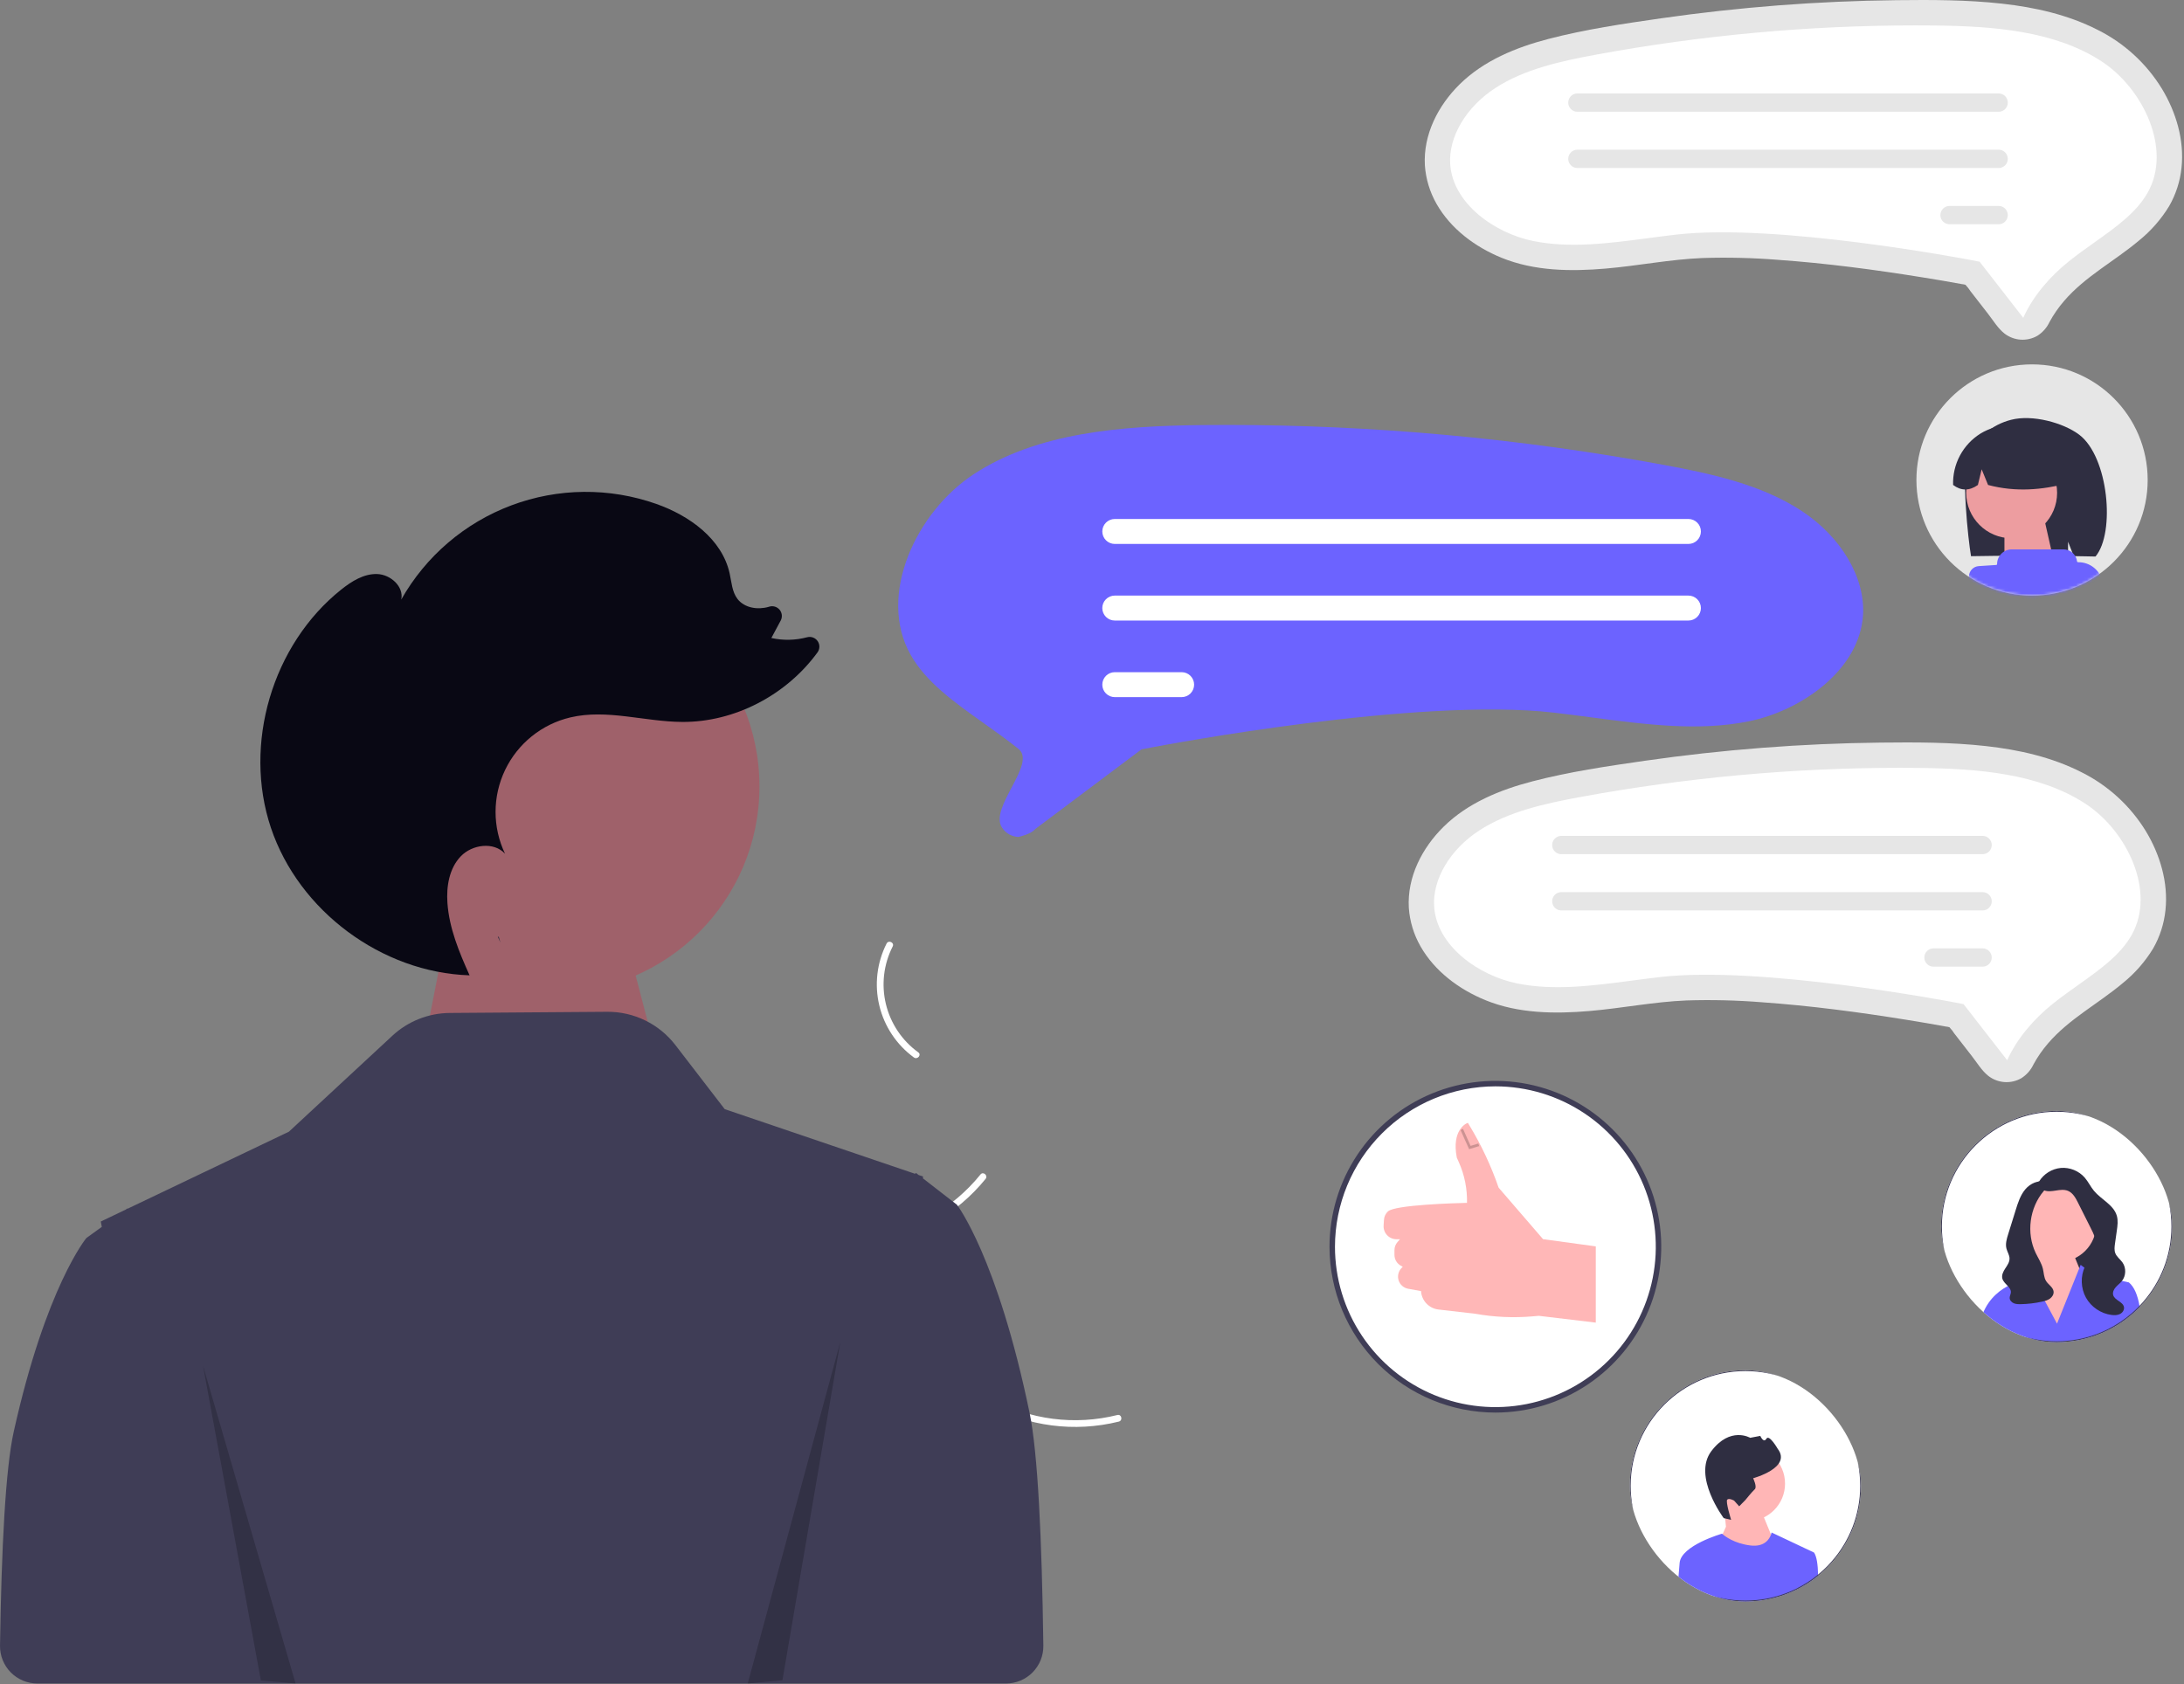<svg width="800" height="617" viewBox="0 0 800 617" fill="none" xmlns="http://www.w3.org/2000/svg">
<rect x="0" y="0" width="800" height="617" fill="#808080" stroke="none"/>
<g clip-path="url(#clip0_118_28)">
<path d="M163.437 341.592L226.823 334.35L242.135 393.018H153.371L163.437 341.592Z" fill="#9F616A"/>
<path d="M334.758 387.414C328.413 382.775 323.923 376.031 322.092 368.387C320.26 360.743 321.205 352.697 324.758 345.686C325.482 344.27 327.716 345.328 326.992 346.746C323.67 353.269 322.791 360.765 324.511 367.88C326.231 374.995 330.438 381.261 336.373 385.546C337.662 386.476 336.039 388.342 334.758 387.414Z" fill="white"/>
<path d="M318.71 453.34C334.609 451.016 349.049 442.786 359.149 430.29C360.149 429.051 362.019 430.668 361.02 431.905C350.485 444.889 335.441 453.424 318.891 455.805C317.313 456.031 317.141 453.564 318.71 453.34Z" fill="white"/>
<path d="M363.14 512.465C377.233 520.183 393.718 522.305 409.306 518.408C410.85 518.021 411.37 520.437 409.828 520.824C393.599 524.848 376.45 522.605 361.802 514.541C360.402 513.773 361.752 511.7 363.14 512.465Z" fill="white"/>
<path d="M377.139 517.632C365.31 460.438 350.524 441.369 350.524 441.369L344.875 436.989L338.082 431.713L338.115 431.035L336.504 430.487L336.126 430.193L335.506 429.717L335.406 429.824L335.195 430.042L304.456 419.594L265.456 406.348L247.398 382.876C244.458 379.054 240.672 375.964 236.339 373.849C232.005 371.735 227.24 370.652 222.418 370.687L164.746 371.114C156.948 371.172 149.453 374.144 143.736 379.448L105.829 414.61L46.763 442.82L46.663 442.72L46.043 443.163L36.917 447.527L37.294 449.487L31.645 453.563C31.645 453.563 16.859 471.306 5.03 524.524C2.021 538.065 0.54 567.113 0.005 602.908C-0.022 604.719 0.311 606.517 0.986 608.197C1.66 609.878 2.661 611.408 3.932 612.698C5.203 613.989 6.718 615.013 8.388 615.713C10.058 616.413 11.851 616.773 13.662 616.774H368.518C370.328 616.773 372.12 616.413 373.79 615.715C375.459 615.016 376.974 613.992 378.244 612.703C379.515 611.415 380.517 609.886 381.193 608.207C381.868 606.527 382.203 604.731 382.178 602.921C381.656 563.971 380.175 532.317 377.139 517.632Z" fill="#3F3D56"/>
<path d="M202.634 363.682C244.362 363.682 278.19 329.855 278.19 288.126C278.19 246.398 244.362 212.57 202.634 212.57C160.905 212.57 127.078 246.398 127.078 288.126C127.078 329.855 160.905 363.682 202.634 363.682Z" fill="#9F616A"/>
<path d="M183.304 345.326C182.981 344.615 182.659 343.902 182.338 343.187C182.462 343.187 182.584 343.209 182.708 343.212L183.304 345.326Z" fill="#2F2E41"/>
<path d="M124.979 216.007C128.8 212.959 133.267 210.154 138.153 210.307C143.039 210.46 147.993 214.877 146.981 219.66C155.956 203.77 170.24 191.55 187.328 185.143C204.415 178.737 223.213 178.554 240.422 184.627C252.565 188.911 264.473 197.482 267.263 210.053C267.979 213.28 268.133 216.818 270.148 219.439C272.688 222.739 277.548 223.49 281.548 222.328L281.668 222.293C282.344 222.062 283.074 222.039 283.763 222.227C284.452 222.416 285.069 222.807 285.533 223.349C285.998 223.892 286.289 224.562 286.369 225.272C286.449 225.982 286.314 226.699 285.982 227.332L282.546 233.74C286.877 234.705 291.378 234.609 295.664 233.461C296.376 233.274 297.128 233.312 297.818 233.57C298.508 233.827 299.1 234.292 299.515 234.9C299.93 235.508 300.147 236.23 300.136 236.966C300.124 237.702 299.885 238.417 299.452 239.012C288.123 254.567 269.195 264.612 249.879 264.493C236.151 264.409 222.279 259.678 208.921 262.835C203.753 264.056 198.923 266.419 194.787 269.75C190.651 273.081 187.314 277.296 185.019 282.085C182.724 286.874 181.53 292.116 181.525 297.427C181.521 302.737 182.705 307.981 184.991 312.775C180.891 308.286 172.952 309.348 168.754 313.75C164.556 318.152 163.469 324.722 163.892 330.79C164.539 340.071 168.175 348.817 172.009 357.328C139.868 356.316 109.469 333.77 99.236 303.276C88.959 272.658 99.728 236.15 124.979 216.007Z" fill="#090814"/>
<path opacity="0.2" d="M74.367 500.364L95.559 615.664L108.275 616.771L74.367 500.364Z" fill="black"/>
<path opacity="0.2" d="M307.798 491.667L286.607 615.581L273.891 616.771L307.798 491.667Z" fill="black"/>
<path d="M521.931 60.585C522.279 65.557 523.744 70.386 526.216 74.713C531.426 83.863 540.36 90.487 549.982 94.424C562.004 99.343 575.405 99.495 588.163 98.398C600.013 97.379 611.742 95.018 623.635 94.531C632.833 94.237 642.04 94.457 651.213 95.189C669.013 96.452 686.733 98.796 704.343 101.637C709.112 102.397 713.871 103.214 718.62 104.087C719.069 104.127 719.513 104.209 719.946 104.333C720.032 104.368 720.171 104.341 720.246 104.39C720.389 104.48 719.666 104.161 720.105 104.523C720.716 105.164 721.261 105.865 721.731 106.615L728.231 114.984C730.096 117.384 731.831 120.3 734.237 122.192C735.937 123.505 737.987 124.286 740.129 124.435C742.272 124.584 744.411 124.096 746.276 123.031C748.225 121.8 749.779 120.035 750.753 117.946C752.249 115.203 754.034 112.627 756.077 110.262C763.814 101.236 774.568 95.684 783.562 88.09C787.918 84.562 791.636 80.312 794.554 75.525C797.043 71.194 798.591 66.385 799.096 61.415C800.173 51.321 797.076 41.028 791.866 32.441C786.198 23.215 778.057 15.765 768.366 10.935C757.481 5.39 745.436 2.688 733.366 1.342C720.547 -0.087 707.579 -0.083 694.698 0.062C680.242 0.223 665.812 0.859 651.407 1.969C636.983 3.086 622.616 4.673 608.307 6.73C594.576 8.704 580.677 10.762 567.236 14.255C555.362 17.341 543.522 22.164 534.655 30.904C526.779 38.677 521.295 49.309 521.931 60.585Z" fill="#E6E6E6"/>
<path d="M584.665 20.016C571.847 22.381 558.432 25.276 547.677 32.29C537.04 39.226 530.577 50.131 531.202 60.072C532.121 74.592 547.558 85.45 561.618 88.295C575.085 91.019 589.113 89.174 603.964 87.22C607.251 86.788 610.649 86.34 614.011 85.952C650.569 81.726 719.211 94.743 722.118 95.299L725.137 95.877L741.116 116.439C744.754 108.339 751.078 101.139 757.793 95.773C760.867 93.316 764.075 91.035 767.177 88.829C775.09 83.202 782.565 77.886 786.69 70.583C795.674 54.683 785.058 32.504 769.911 22.548C752.846 11.332 730.358 9.573 708.598 9.342C706.331 9.318 704.065 9.306 701.798 9.306C662.543 9.31 623.37 12.889 584.764 19.998L584.665 20.016Z" fill="white"/>
<path d="M574.438 37.592C574.437 37.151 574.524 36.715 574.692 36.307C574.86 35.9 575.107 35.529 575.419 35.217C575.73 34.905 576.1 34.657 576.507 34.488C576.915 34.319 577.351 34.232 577.792 34.231H732.099C732.989 34.231 733.843 34.585 734.473 35.215C735.103 35.844 735.456 36.698 735.456 37.589C735.456 38.479 735.103 39.333 734.473 39.963C733.843 40.593 732.989 40.946 732.099 40.946H577.792C576.903 40.945 576.05 40.592 575.421 39.963C574.792 39.334 574.439 38.481 574.438 37.592Z" fill="#E6E6E6"/>
<path d="M574.438 58.2C574.437 57.759 574.524 57.323 574.692 56.915C574.86 56.508 575.107 56.137 575.419 55.825C575.73 55.513 576.1 55.265 576.507 55.096C576.915 54.927 577.351 54.84 577.792 54.839H732.106C732.996 54.84 733.85 55.195 734.479 55.825C735.108 56.455 735.461 57.31 735.46 58.2C735.459 59.091 735.104 59.944 734.474 60.573C733.844 61.202 732.989 61.555 732.099 61.554H577.792C576.903 61.553 576.05 61.2 575.421 60.571C574.792 59.942 574.439 59.09 574.438 58.2Z" fill="#E6E6E6"/>
<path d="M710.763 78.807C710.762 78.366 710.849 77.929 711.017 77.522C711.185 77.114 711.432 76.744 711.744 76.432C712.055 76.12 712.425 75.872 712.832 75.703C713.239 75.534 713.676 75.446 714.117 75.446H732.099C732.989 75.446 733.843 75.8 734.473 76.429C735.103 77.059 735.456 77.913 735.456 78.803C735.456 79.694 735.103 80.548 734.473 81.178C733.843 81.807 732.989 82.161 732.099 82.161H714.117C713.228 82.16 712.375 81.806 711.746 81.178C711.117 80.549 710.764 79.696 710.763 78.807Z" fill="#E6E6E6"/>
<path d="M516.05 332.585C516.398 337.557 517.863 342.386 520.335 346.713C525.545 355.863 534.479 362.487 544.101 366.424C556.123 371.343 569.524 371.495 582.282 370.398C594.132 369.379 605.861 367.018 617.754 366.531C626.952 366.237 636.159 366.457 645.332 367.189C663.132 368.452 680.852 370.796 698.462 373.637C703.231 374.397 707.99 375.214 712.739 376.087C713.188 376.127 713.632 376.209 714.065 376.333C714.151 376.368 714.29 376.341 714.365 376.39C714.508 376.48 713.785 376.161 714.224 376.523C714.835 377.164 715.38 377.865 715.85 378.615L722.35 386.984C724.215 389.384 725.95 392.3 728.356 394.192C730.056 395.505 732.106 396.286 734.249 396.435C736.391 396.584 738.53 396.096 740.395 395.031C742.344 393.8 743.898 392.035 744.872 389.946C746.368 387.203 748.153 384.627 750.196 382.262C757.933 373.236 768.687 367.684 777.681 360.09C782.038 356.562 785.756 352.312 788.673 347.525C791.162 343.193 792.71 338.386 793.215 333.415C794.292 323.321 791.195 313.028 785.985 304.441C780.318 295.216 772.176 287.765 762.485 282.935C751.6 277.39 739.555 274.688 727.485 273.342C714.666 271.913 701.698 271.917 688.817 272.062C674.361 272.223 659.931 272.859 645.526 273.969C631.102 275.086 616.735 276.673 602.426 278.73C588.695 280.704 574.796 282.762 561.355 286.255C549.481 289.341 537.641 294.164 528.774 302.904C520.898 310.677 515.414 321.309 516.05 332.585Z" fill="#E6E6E6"/>
<path d="M578.784 292.016C565.966 294.381 552.551 297.276 541.796 304.29C531.159 311.226 524.696 322.131 525.321 332.072C526.24 346.592 541.677 357.45 555.737 360.295C569.204 363.019 583.232 361.174 598.083 359.22C601.37 358.788 604.768 358.34 608.13 357.952C644.688 353.726 713.33 366.743 716.237 367.299L719.256 367.877L735.235 388.439C738.873 380.339 745.197 373.139 751.912 367.773C754.986 365.316 758.194 363.035 761.296 360.829C769.209 355.202 776.684 349.886 780.809 342.583C789.793 326.683 779.177 304.504 764.03 294.548C746.965 283.332 724.477 281.573 702.717 281.342C700.45 281.318 698.184 281.306 695.917 281.306C656.662 281.31 617.489 284.889 578.883 291.998L578.784 292.016Z" fill="white"/>
<path d="M568.557 309.592C568.557 309.151 568.643 308.715 568.811 308.307C568.98 307.899 569.226 307.529 569.538 307.217C569.849 306.905 570.219 306.657 570.626 306.488C571.034 306.319 571.47 306.232 571.911 306.231H726.218C727.109 306.231 727.963 306.585 728.592 307.215C729.222 307.844 729.576 308.698 729.576 309.589C729.576 310.479 729.222 311.333 728.592 311.963C727.963 312.592 727.109 312.946 726.218 312.946H571.911C571.022 312.945 570.169 312.592 569.54 311.963C568.912 311.334 568.558 310.481 568.557 309.592Z" fill="#E6E6E6"/>
<path d="M568.557 330.2C568.557 329.759 568.643 329.323 568.811 328.915C568.98 328.507 569.226 328.137 569.538 327.825C569.849 327.513 570.219 327.265 570.626 327.096C571.034 326.927 571.47 326.84 571.911 326.839H726.225C727.116 326.84 727.969 327.195 728.598 327.825C729.227 328.455 729.58 329.31 729.579 330.2C729.578 331.091 729.224 331.944 728.593 332.573C727.963 333.202 727.109 333.555 726.218 333.554H571.911C571.022 333.553 570.169 333.2 569.54 332.571C568.912 331.942 568.558 331.09 568.557 330.2Z" fill="#E6E6E6"/>
<path d="M704.882 350.807C704.882 350.366 704.968 349.929 705.136 349.522C705.304 349.114 705.551 348.744 705.863 348.432C706.174 348.12 706.544 347.872 706.951 347.703C707.359 347.534 707.795 347.446 708.236 347.446H726.218C727.109 347.446 727.963 347.8 728.592 348.429C729.222 349.059 729.576 349.913 729.576 350.803C729.576 351.694 729.222 352.548 728.592 353.178C727.963 353.807 727.109 354.161 726.218 354.161H708.236C707.347 354.16 706.494 353.806 705.865 353.178C705.237 352.549 704.883 351.696 704.882 350.807Z" fill="#E6E6E6"/>
<path d="M373.041 306.621C371.84 306.577 370.667 306.244 369.623 305.65C368.578 305.056 367.692 304.218 367.041 303.209C362.163 295.918 379.919 279.787 373.041 274.342C368.877 271.014 364.526 267.919 360.318 264.926C349.463 257.208 339.239 249.938 333.563 239.893C321.19 217.993 335.763 187.482 356.577 173.8C379.925 158.455 410.635 156.048 440.344 155.733C443.431 155.7 446.521 155.684 449.612 155.684C503.141 155.704 556.558 160.589 609.203 170.277C626.709 173.507 645.033 177.463 659.758 187.065C674.396 196.61 683.293 211.641 682.425 225.36C681.158 245.387 659.925 260.351 640.596 264.26C622.17 267.986 603.028 265.468 582.763 262.801C578.289 262.213 573.663 261.601 569.089 261.075C519.375 255.329 425.989 273.04 422.034 273.797L418.114 274.547L379.163 303.77C377.779 305.578 373.144 306.625 373.041 306.621Z" fill="#6C63FF"/>
<path d="M618.47 199.282H408.348C407.135 199.282 405.972 198.801 405.115 197.943C404.258 197.086 403.776 195.923 403.776 194.71C403.776 193.498 404.258 192.335 405.115 191.478C405.972 190.62 407.135 190.138 408.348 190.138H618.47C619.682 190.138 620.845 190.62 621.703 191.478C622.56 192.335 623.042 193.498 623.042 194.71C623.042 195.923 622.56 197.086 621.703 197.943C620.845 198.801 619.682 199.282 618.47 199.282Z" fill="white"/>
<path d="M618.469 227.345H408.347C407.134 227.347 405.971 226.866 405.113 226.01C404.254 225.153 403.771 223.991 403.77 222.778C403.769 221.566 404.249 220.402 405.106 219.544C405.962 218.686 407.124 218.203 408.337 218.201H618.469C619.682 218.201 620.844 218.683 621.702 219.541C622.559 220.398 623.041 221.561 623.041 222.773C623.041 223.986 622.559 225.149 621.702 226.006C620.844 226.864 619.682 227.345 618.469 227.345Z" fill="white"/>
<path d="M432.833 255.406H408.347C407.134 255.406 405.971 254.925 405.114 254.067C404.257 253.21 403.775 252.047 403.775 250.834C403.775 249.622 404.257 248.459 405.114 247.601C405.971 246.744 407.134 246.262 408.347 246.262H432.834C434.046 246.262 435.209 246.744 436.067 247.601C436.924 248.459 437.406 249.622 437.406 250.834C437.406 252.047 436.924 253.21 436.067 254.067C435.209 254.925 434.045 255.406 432.833 255.406Z" fill="white"/>
<path d="M744.34 218.202C767.732 218.202 786.695 199.239 786.695 175.847C786.695 152.455 767.732 133.492 744.34 133.492C720.948 133.492 701.985 152.455 701.985 175.847C701.985 199.239 720.948 218.202 744.34 218.202Z" fill="#E6E6E6"/>
<mask id="mask0_118_28" style="mask-type:luminance" maskUnits="userSpaceOnUse" x="701" y="133" width="86" height="86">
<path d="M744.34 218.202C767.732 218.202 786.695 199.239 786.695 175.847C786.695 152.455 767.732 133.492 744.34 133.492C720.948 133.492 701.985 152.455 701.985 175.847C701.985 199.239 720.948 218.202 744.34 218.202Z" fill="white"/>
</mask>
<g mask="url(#mask0_118_28)">
<path d="M720.816 167.276C722.248 163.966 724.423 161.029 727.17 158.693C729.918 156.357 733.166 154.683 736.664 153.802C744.429 151.782 755.8 154.859 761.637 159.277C772.315 167.358 774.921 195.119 767.585 203.892C766.126 203.833 761.09 203.792 759.614 203.748L757.525 198.46V203.696C745.997 203.425 733.996 203.596 721.988 203.77C720.911 197.561 718.347 173.254 720.816 167.276Z" fill="#2F2E41"/>
<path d="M734.225 189.393L748.394 188.281L752.245 205.293H734.225V189.393Z" fill="#ED9DA0"/>
<path d="M736.869 197.197C746.066 197.197 753.522 189.741 753.522 180.544C753.522 171.347 746.066 163.891 736.869 163.891C727.672 163.891 720.216 171.347 720.216 180.544C720.216 189.741 727.672 197.197 736.869 197.197Z" fill="#ED9DA0"/>
<path d="M725.427 158.86C728.626 156.909 732.292 155.854 736.039 155.805C739.786 155.756 743.477 156.714 746.727 158.58C749.977 160.446 752.666 163.15 754.513 166.411C756.36 169.671 757.297 173.368 757.227 177.115C748.149 179.435 738.476 180.406 728.227 177.674L725.884 171.939L724.502 177.678C721.368 179.884 718.341 179.88 715.421 177.666C715.297 173.93 716.156 170.226 717.912 166.926C719.668 163.626 722.259 160.845 725.427 158.86Z" fill="#2F2E41"/>
<path d="M712.321 294.197C712.479 293.577 712.828 293.024 713.32 292.616C713.812 292.207 714.42 291.965 715.058 291.924C715.69 284.692 719.87 238.31 720.029 236.95L720.035 236.892L721.245 211.039C721.289 210.1 721.677 209.21 722.336 208.539C722.994 207.869 723.877 207.464 724.815 207.403L731.207 206.985C731.295 206.982 731.378 206.945 731.439 206.882C731.5 206.819 731.534 206.734 731.534 206.647C731.534 205.221 732.1 203.854 733.108 202.846C734.116 201.838 735.483 201.272 736.909 201.272H755.837C757.063 201.272 758.246 201.72 759.165 202.532C760.084 203.343 760.675 204.462 760.828 205.678C760.836 205.761 760.876 205.839 760.939 205.894C761.002 205.95 761.084 205.98 761.168 205.978C763.318 205.933 765.413 206.661 767.073 208.03C768.733 209.398 769.847 211.316 770.213 213.436C772.8 228.49 777.985 262.655 775.422 281.65C774.53 288.262 774.935 298.207 775.273 303.739C775.306 304.273 775.234 304.81 775.06 305.316C774.886 305.823 774.614 306.29 774.259 306.692C775.013 306.909 775.654 307.411 776.046 308.092C776.437 308.773 776.55 309.579 776.359 310.341C776.162 311.121 775.663 311.791 774.971 312.204C774.28 312.616 773.453 312.738 772.673 312.541L714.524 297.882C713.743 297.685 713.072 297.187 712.659 296.495C712.246 295.804 712.124 294.978 712.321 294.197Z" fill="#6C63FF"/>
</g>
<g clip-path="url(#clip1_118_28)">
<rect x="711" y="407" width="84.71" height="84.71" rx="42.355" fill="white"/>
<path d="M771.378 467.356H750.201V438.695L768.512 448.726L771.378 467.356Z" fill="#2F2E41"/>
<path d="M754.113 462.297C761.707 462.297 767.862 456.142 767.862 448.548C767.862 440.954 761.707 434.799 754.113 434.799C746.52 434.799 740.364 440.954 740.364 448.548C740.364 456.142 746.52 462.297 754.113 462.297Z" fill="#FFB6B6"/>
<path d="M746.22 464.331L745.599 458.052L758.003 455.732L765.327 473.566L752.589 488.215L743.513 470.381L746.22 464.331Z" fill="#FFB6B6"/>
<path d="M783.774 478.827C783.62 478.988 783.462 479.147 783.304 479.304C782.804 479.804 782.295 480.29 781.774 480.761C773.972 487.838 763.961 491.71 753.355 491.71C743.577 491.71 734.305 488.419 726.803 482.36C726.799 482.357 726.796 482.354 726.791 482.349C726.563 482.166 726.339 481.979 726.114 481.79C726.154 481.675 726.197 481.562 726.24 481.451C728.652 475.166 733.416 472.091 736.308 470.746C737.741 470.079 738.714 469.835 738.714 469.835L742.109 463.721L744.499 468.179L746.26 471.466L753.486 484.947L759.719 469.426L761.651 464.614L762.146 463.381L764.501 465.214L766.73 466.948L771.219 467.939L774.86 468.743L779.806 469.835C781.806 471.464 783.023 474.563 783.702 478.413C783.728 478.55 783.752 478.688 783.774 478.827Z" fill="#6C63FF"/>
<path d="M746.881 432.923C748.555 430.11 751.631 428.18 754.893 427.895C758.155 427.611 761.518 428.979 763.655 431.46C764.928 432.938 765.763 434.749 767.004 436.254C769.675 439.494 774.228 441.388 775.395 445.421C775.904 447.181 775.651 449.06 775.393 450.874C775.172 452.429 774.951 453.983 774.731 455.538C774.559 456.748 774.394 458.024 774.848 459.158C775.38 460.49 776.654 461.362 777.477 462.535C778.879 464.532 778.776 467.456 777.238 469.35C776.572 470.171 775.688 470.791 774.988 471.585C774.289 472.379 773.771 473.465 774.063 474.481C774.624 476.429 777.679 476.896 778.014 478.895C778.185 479.917 777.479 480.937 776.554 481.405C775.629 481.872 774.541 481.886 773.512 481.761C769.602 481.285 765.983 478.842 764.079 475.395C762.176 471.947 762.037 467.582 763.718 464.02C765.098 461.095 767.664 458.51 767.636 455.275C767.621 453.513 766.813 451.867 766.023 450.292C764.405 447.069 762.787 443.845 761.17 440.621C760.303 438.894 759.297 437.034 757.514 436.292C756.135 435.718 754.57 435.941 753.096 436.175C751.621 436.41 750.059 436.638 748.676 436.075C747.293 435.511 746.249 433.837 746.907 432.498" fill="#2F2E41"/>
<path d="M749.29 433.07C746.634 432.196 743.654 433.599 741.855 435.741C740.057 437.883 739.185 440.63 738.354 443.301C737.878 444.83 737.402 446.36 736.926 447.889C736.478 449.328 736.03 450.767 735.582 452.206C735.056 453.898 734.525 455.696 734.957 457.415C735.269 458.658 736.073 459.786 736.091 461.067C736.109 462.406 735.271 463.581 734.536 464.7C733.802 465.819 733.112 467.148 733.462 468.44C733.994 470.405 736.726 471.486 736.577 473.516C736.527 474.194 736.135 474.821 736.142 475.5C736.151 476.364 736.828 477.111 737.621 477.456C738.414 477.8 739.306 477.819 740.17 477.804C742.822 477.757 745.468 477.442 748.056 476.865C749.052 476.644 750.065 476.371 750.894 475.777C751.723 475.182 752.341 474.196 752.233 473.182C752.065 471.601 750.365 470.704 749.508 469.365C748.665 468.051 748.685 466.385 748.321 464.866C747.822 462.779 746.589 460.956 745.663 459.02C742.183 451.741 743.401 442.462 748.643 436.328C749.106 435.786 749.612 435.24 749.806 434.554C749.999 433.867 749.75 432.992 749.078 432.752" fill="#2F2E41"/>
<path d="M783.304 419.406C775.305 411.406 764.668 407 753.355 407C742.042 407 731.405 411.406 723.406 419.406C715.406 427.405 711 438.042 711 449.355C711 459.681 714.67 469.443 721.396 477.152C722.038 477.889 722.708 478.607 723.406 479.304C723.57 479.468 723.735 479.632 723.902 479.792C724.348 480.223 724.802 480.645 725.264 481.054C725.544 481.304 725.827 481.55 726.114 481.79C726.339 481.979 726.563 482.166 726.791 482.349C726.796 482.354 726.799 482.357 726.804 482.36C734.305 488.419 743.577 491.71 753.355 491.71C763.961 491.71 773.972 487.838 781.774 480.761C782.295 480.29 782.804 479.804 783.304 479.304C783.462 479.147 783.62 478.988 783.774 478.827C784.204 478.384 784.621 477.933 785.029 477.476C791.935 469.719 795.71 459.828 795.71 449.355C795.71 438.042 791.304 427.405 783.304 419.406ZM784.925 477.08C784.527 477.532 784.12 477.978 783.703 478.413C783.053 479.089 782.383 479.746 781.69 480.378C781.427 480.62 781.161 480.855 780.892 481.089C778.174 483.454 775.149 485.473 771.886 487.081C770.741 487.646 769.568 488.161 768.367 488.621C763.703 490.411 758.641 491.392 753.355 491.392C748.253 491.392 743.362 490.478 738.835 488.806C736.977 488.121 735.181 487.307 733.456 486.376C733.203 486.239 732.951 486.1 732.701 485.959C731.386 485.213 730.114 484.4 728.893 483.521C727.98 482.866 727.095 482.177 726.24 481.451C725.94 481.198 725.644 480.941 725.353 480.679C724.878 480.257 724.413 479.822 723.96 479.376C723.1 478.534 722.278 477.656 721.493 476.744C715.154 469.381 711.318 459.808 711.318 449.355C711.318 426.176 730.176 407.318 753.355 407.318C776.534 407.318 795.392 426.176 795.392 449.355C795.392 459.969 791.438 469.676 784.925 477.08Z" fill="#3F3D56"/>
</g>
<g clip-path="url(#clip2_118_28)">
<rect x="597" y="502" width="84.71" height="84.71" rx="42.355" fill="white"/>
<path d="M640.113 557.298C647.706 557.298 653.862 551.142 653.862 543.548C653.862 535.955 647.706 529.799 640.113 529.799C632.519 529.799 626.364 535.955 626.364 543.548C626.364 551.142 632.519 557.298 640.113 557.298Z" fill="#FFB6B6"/>
<path d="M632.22 559.331L631.599 553.052L644.003 550.732L651.327 568.566L638.589 583.215L629.513 565.382L632.22 559.331Z" fill="#FFB6B6"/>
<path d="M631.4 556.195L634.111 556.808C634.111 556.808 631.98 550.048 632.703 549.402C633.427 548.757 635.2 549.774 635.2 549.774L637.063 551.863L639.333 549.552C639.333 549.552 641.797 546.488 642.762 545.628C643.727 544.767 642.177 541.573 642.177 541.573C642.177 541.573 656.49 537.713 651.164 530.771C651.164 530.771 648.042 525.328 647.025 527.101C646.008 528.874 644.795 526.058 644.795 526.058L641.093 526.762C641.093 526.762 633.785 522.453 626.849 531.671C619.913 540.889 631.4 556.195 631.4 556.195Z" fill="#2F2E41"/>
<path d="M665.972 577.307C658.458 583.4 649.162 586.71 639.355 586.71C630.4 586.71 621.87 583.949 614.735 578.831C614.748 578.698 614.76 578.565 614.771 578.433C614.961 576.363 615.13 574.351 615.241 572.682C615.673 566.203 630.788 561.885 630.788 561.885C630.788 561.885 630.857 561.953 630.994 562.072C631.828 562.805 635.215 565.461 641.154 566.203C646.45 566.865 648.194 563.724 648.721 562.219C648.88 561.76 648.928 561.453 648.928 561.453L664.475 568.795C665.489 570.244 665.886 573.365 665.964 576.873C665.967 577.018 665.97 577.161 665.972 577.307Z" fill="#6C63FF"/>
<path d="M669.304 514.406C661.305 506.406 650.668 502 639.355 502C628.042 502 617.405 506.406 609.406 514.406C601.406 522.405 597 533.042 597 544.355C597 554.681 600.67 564.443 607.396 572.152C608.038 572.889 608.708 573.607 609.406 574.304C609.57 574.468 609.735 574.632 609.902 574.792C610.348 575.223 610.802 575.645 611.264 576.054C611.544 576.304 611.827 576.55 612.114 576.79C612.339 576.979 612.563 577.166 612.791 577.349C612.796 577.354 612.799 577.357 612.804 577.36C613.436 577.87 614.079 578.36 614.735 578.831C621.87 583.949 630.4 586.71 639.355 586.71C649.162 586.71 658.458 583.4 665.972 577.308C666.585 576.811 667.185 576.295 667.774 575.761C668.295 575.29 668.804 574.804 669.304 574.304C669.462 574.147 669.62 573.988 669.774 573.827C670.204 573.384 670.621 572.933 671.029 572.476C677.935 564.719 681.71 554.828 681.71 544.355C681.71 533.042 677.304 522.405 669.304 514.406ZM670.925 572.08C670.527 572.532 670.12 572.978 669.703 573.413C669.053 574.089 668.383 574.746 667.69 575.378C667.427 575.62 667.161 575.855 666.892 576.089C666.586 576.355 666.277 576.616 665.964 576.873C663.491 578.903 660.782 580.655 657.886 582.081C656.741 582.646 655.568 583.161 654.367 583.621C649.703 585.411 644.641 586.392 639.355 586.392C634.253 586.392 629.362 585.478 624.835 583.806C622.977 583.121 621.181 582.307 619.456 581.376C619.203 581.239 618.951 581.1 618.701 580.959C617.386 580.213 616.114 579.4 614.893 578.521C614.853 578.492 614.811 578.462 614.772 578.433C613.902 577.806 613.057 577.145 612.24 576.451C611.94 576.198 611.644 575.941 611.353 575.679C610.878 575.257 610.413 574.822 609.96 574.376C609.1 573.534 608.278 572.656 607.493 571.744C601.154 564.381 597.318 554.808 597.318 544.355C597.318 521.176 616.176 502.318 639.355 502.318C662.534 502.318 681.392 521.176 681.392 544.355C681.392 554.969 677.438 564.676 670.925 572.08Z" fill="#3F3D56"/>
</g>
<path d="M547.76 516.52C514.755 516.52 488 489.764 488 456.76C488 423.755 514.755 397 547.76 397C580.764 397 607.52 423.755 607.52 456.76C607.52 489.764 580.764 516.52 547.76 516.52Z" fill="white"/>
<path d="M547.76 517.52C559.777 517.52 571.524 513.956 581.516 507.28C591.508 500.603 599.296 491.114 603.894 480.011C608.493 468.909 609.696 456.692 607.352 444.906C605.008 433.12 599.221 422.294 590.723 413.796C582.226 405.299 571.4 399.512 559.613 397.167C547.827 394.823 535.61 396.026 524.508 400.625C513.406 405.224 503.916 413.012 497.24 423.003C490.563 432.995 487 444.743 487 456.76C487.018 472.869 493.426 488.313 504.816 499.703C516.207 511.094 531.651 517.501 547.76 517.52ZM547.76 398C559.381 398 570.742 401.446 580.405 407.903C590.068 414.36 597.599 423.537 602.047 434.274C606.494 445.01 607.658 456.825 605.39 468.223C603.123 479.622 597.527 490.092 589.309 498.309C581.091 506.527 570.621 512.123 559.223 514.391C547.825 516.658 536.01 515.494 525.273 511.047C514.536 506.599 505.359 499.068 498.903 489.405C492.446 479.742 489 468.381 489 456.76C489.018 441.181 495.214 426.246 506.23 415.23C517.246 404.214 532.181 398.018 547.76 398Z" fill="#3F3D56"/>
<path d="M584.539 484.563V456.634L565.219 453.982L548.948 435.123C546.204 427.166 542.62 419.524 538.256 412.327L537.675 411.369L537.276 411.541C537.047 411.639 531.692 414.058 533.616 424.063L533.651 424.173L534.364 425.765C536.459 430.454 537.483 435.55 537.362 440.685C533.058 440.784 510.992 441.41 508.41 443.809C507.544 444.61 507.021 445.713 506.95 446.89L506.818 448.994C506.778 449.639 506.87 450.285 507.089 450.892C507.308 451.499 507.649 452.056 508.091 452.526C508.533 452.997 509.067 453.372 509.66 453.628C510.252 453.885 510.891 454.017 511.537 454.017H512.807L511.908 455.045C511.188 455.868 510.791 456.924 510.791 458.017V459.758C510.792 460.563 511.007 461.353 511.415 462.047C511.823 462.74 512.409 463.312 513.113 463.704L513.835 464.105L513.42 464.52C512.837 465.102 512.425 465.833 512.229 466.633C512.032 467.433 512.057 468.271 512.303 469.058C512.549 469.844 513.005 470.548 513.622 471.094C514.239 471.639 514.994 472.005 515.804 472.153L520.528 473.012C520.626 474.707 521.32 476.314 522.486 477.548C523.653 478.783 525.218 479.566 526.905 479.76L540.408 481.317C547.393 482.564 554.512 482.879 561.579 482.254L563.647 482.071L584.539 484.563Z" fill="#FFB7B7"/>
<path opacity="0.2" d="M538.133 421.024L541.812 419.891L541.518 418.935L538.685 419.808L535.905 413.596L534.992 414.004L538.133 421.024Z" fill="black"/>
</g>
<defs>
<clipPath id="clip0_118_28">
<rect width="799.314" height="616.772" fill="white"/>
</clipPath>
<clipPath id="clip1_118_28">
<rect x="711" y="407" width="84.71" height="84.71" rx="42.355" fill="white"/>
</clipPath>
<clipPath id="clip2_118_28">
<rect x="597" y="502" width="84.71" height="84.71" rx="42.355" fill="white"/>
</clipPath>
</defs>
</svg>
